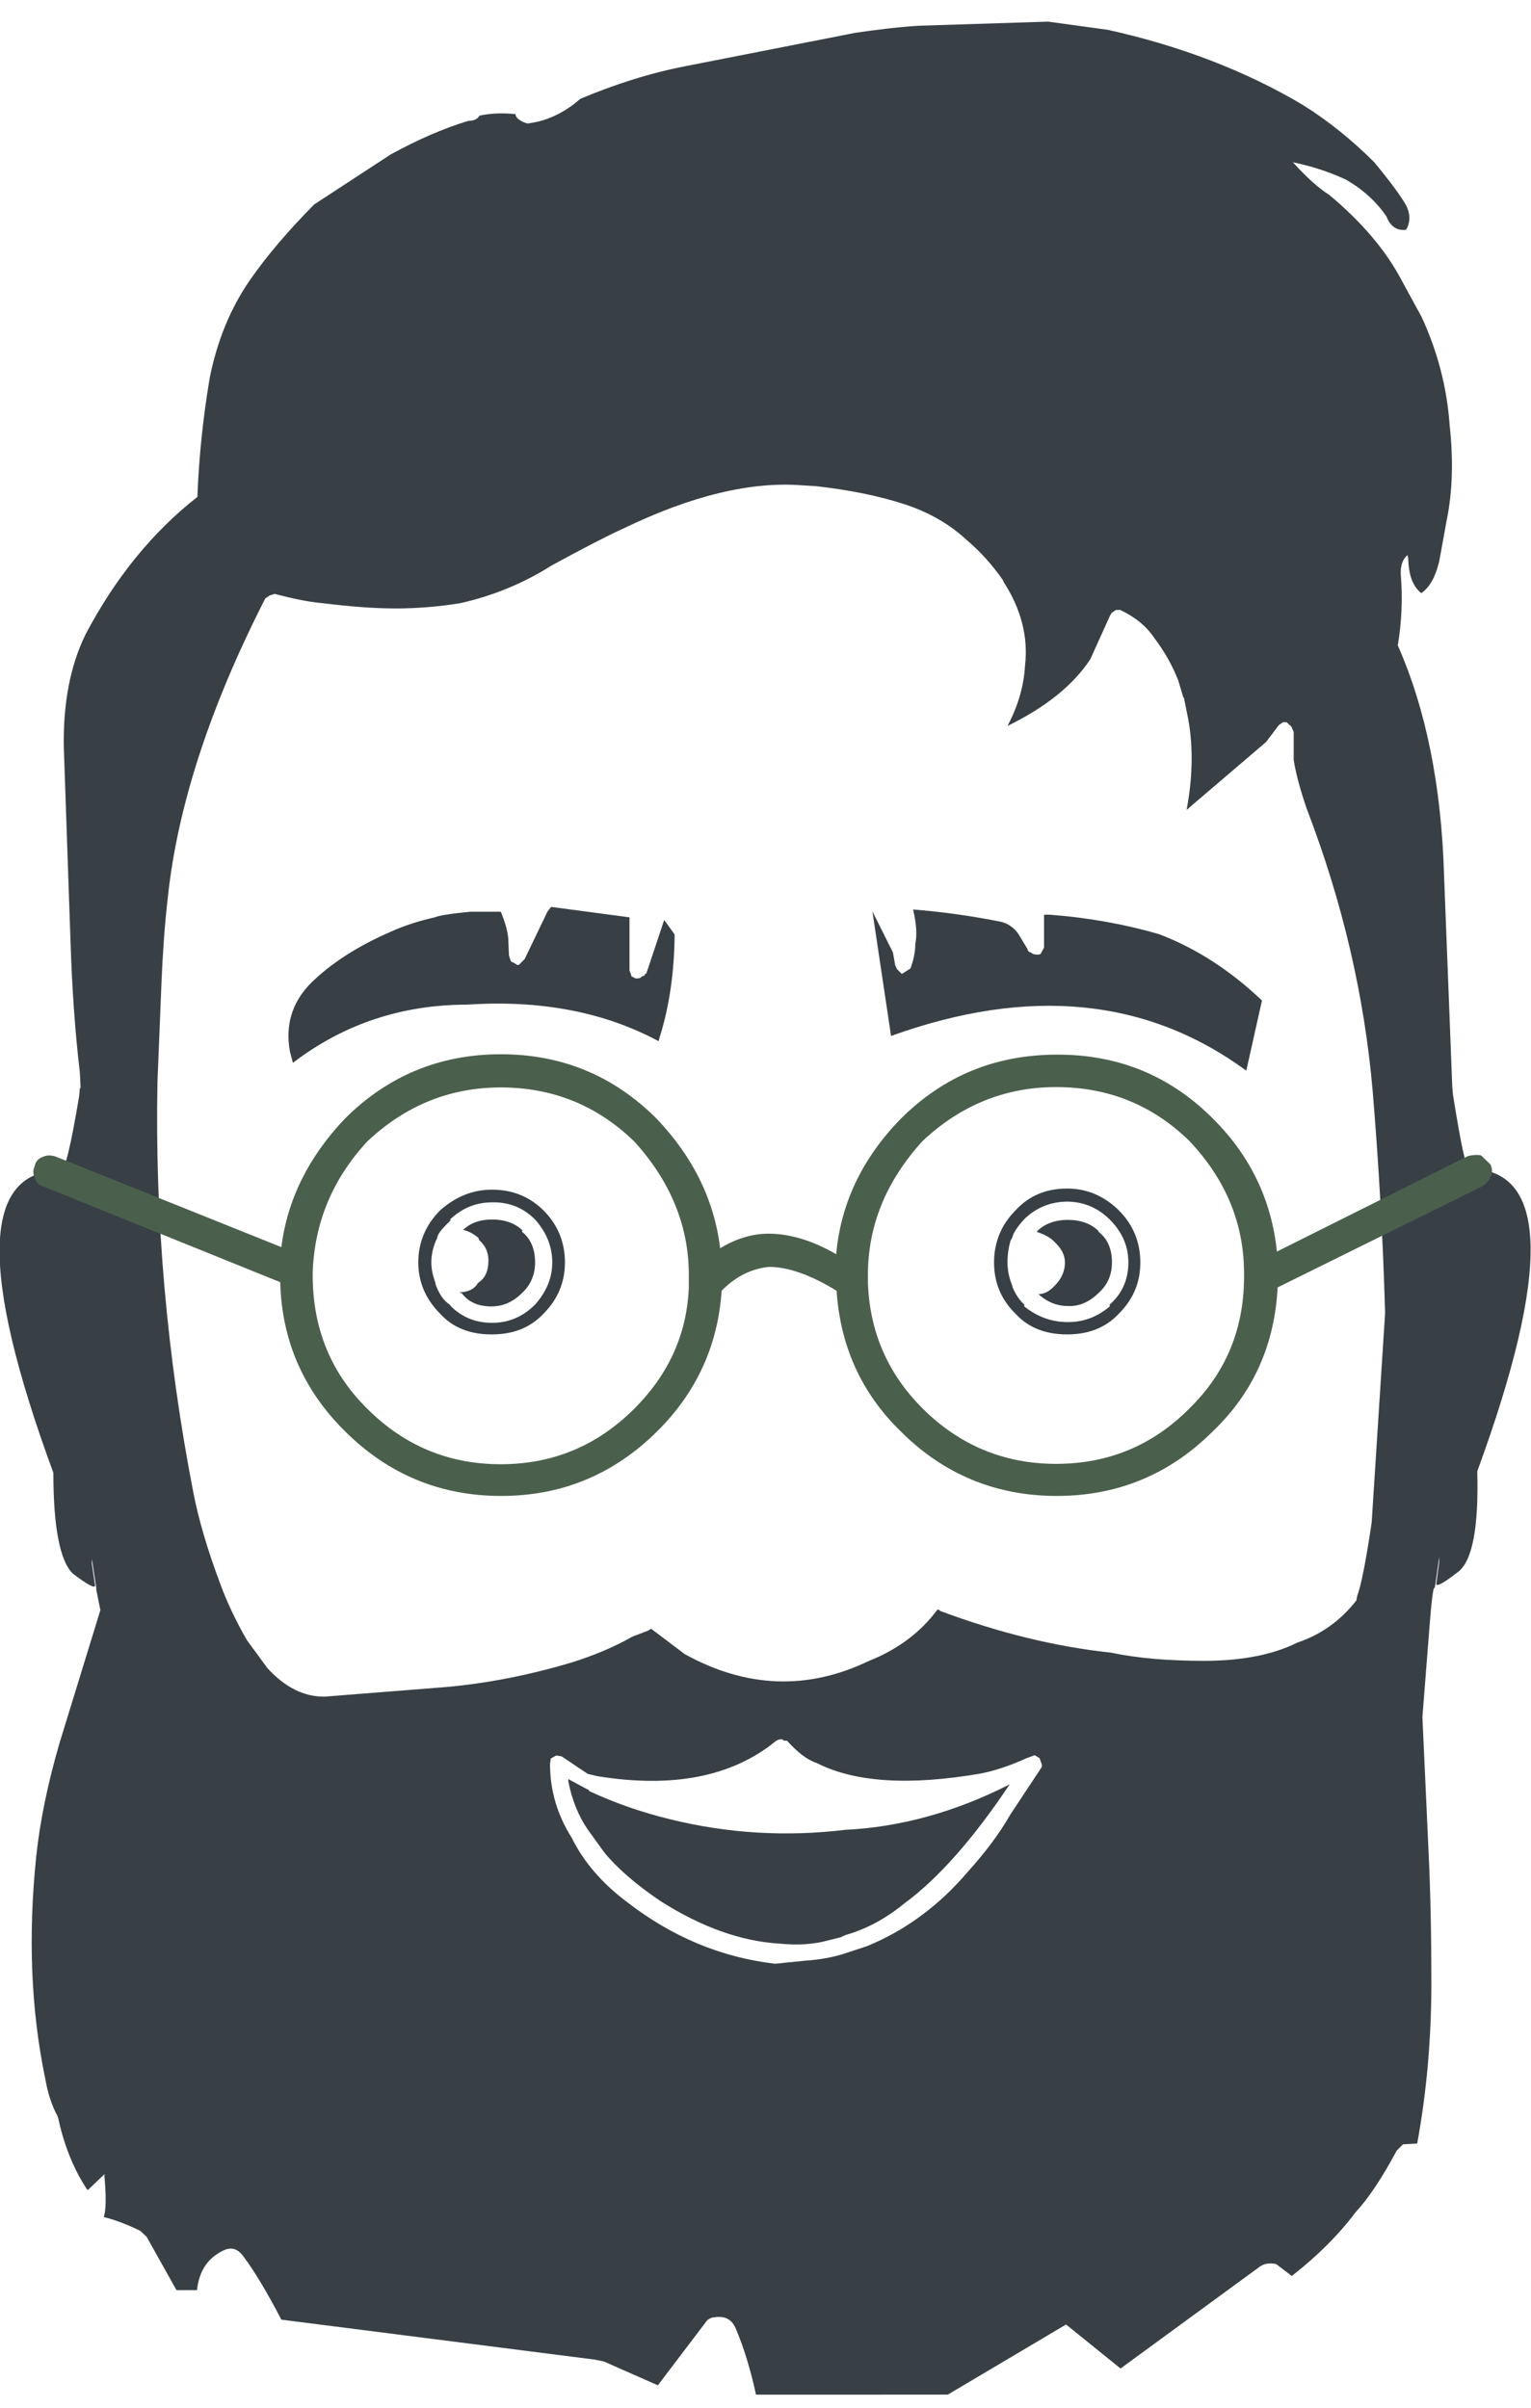 <svg xmlns="http://www.w3.org/2000/svg" xmlns:xlink="http://www.w3.org/1999/xlink" id="Calque_1" x="0px" y="0px" viewBox="0 0 410.3 645.5" style="enable-background:new 0 0 410.3 645.5;" xml:space="preserve">
<style type="text/css">
	.st0{fill:#384046;}
	.st1{fill:#4B5F4D;}
</style>
<g>
	<g transform="matrix( 1, 0, 0, 1, 0,0) ">
		<g>
			<g id="Layer30_0_FILL">
				<path class="st0" d="M246.2,6.9c-6,0.4-11.6,1.1-17,1.9l-45.3,8.9c-9.4,1.8-18.9,4.8-28.4,8.8l-1.3,1.1c-4.1,3.2-8.4,5-12.9,5.5      c-1.6-0.5-2.7-1.2-3.1-2.1v-0.4c-3.7-0.4-7-0.2-9.7,0.4c-0.5,0.9-1.5,1.4-3,1.4c-6.6,2-13.5,5-20.8,9L84.2,54.8      c-6.8,6.9-12.6,13.6-17.3,20.4c-5.1,7.4-8.7,16.1-10.7,26.1c-1.8,10.7-2.9,21.3-3.3,31.9c-12,9.4-22,21.7-30,36.9      c-4.1,8.4-6,18.5-5.8,30.2l1.8,52.2c0.4,12.4,1.2,24,2.5,35l0.2,4.2h-0.2l-0.2,2.2c-2.2,13.2-3.8,19.8-4.8,19.8      c-21.3,0-22,27-2.1,81.1c0,14.7,1.8,23.7,5.2,27c3.8,2.9,5.8,4,6,3.3l-0.9-6v-1.3l1.2,7.8v0.5l1.1,5.5l-11,35.8      c-3.1,10.7-5.2,20.8-6.2,30.3c-2.2,21.3-1.4,41.1,2.4,59.4c0.7,4,1.8,7.4,3.3,10.1l0.2,0.6c1.6,7.4,4.2,13.8,7.8,19.2h0.2      l4.4-4.2v0.8c0.5,5.4,0.4,9-0.2,10.7c2.9,0.7,6.1,1.9,9.8,3.7l1.7,1.6l8,14.3h5.5c0.5-4.9,2.7-8.4,6.6-10.4      c2.3-1.3,4.2-0.9,5.8,1.3c3,4,6.4,9.7,10.2,17l83.9,10.7l2.5,0.5l14.5,6.4l13.2-17.4c0.6-0.5,1.2-0.8,1.8-0.8      c2.8-0.5,4.7,0.4,5.8,2.8c2.3,5.4,4.1,11.4,5.5,17.9H254l31.7-18.8l14.6,11.8l36.9-27c1.3-1.1,2.9-1.4,4.8-1l4.2,3.2      c6.9-5.4,12.6-11.1,17.1-17.1c3.6-3.9,7.2-9.4,11-16.5l1.7-1.7l3.8-0.2c2.5-13.6,3.8-28,3.8-43c0-11.9-0.2-24-0.8-36.3l-1.6-35      l1.8-23c0.6-8,1.1-11.9,1.4-11.6l0.2-0.5l1.1-7.8v1.3l-0.8,6c0.3,0.6,2.2-0.5,5.8-3.3c3.9-2.9,5.6-11.9,5.2-27      c19.8-54.1,19-81.1-2.2-81.1c-0.8,0-2.2-6.6-4.3-19.8l-0.2-2.2l-2.2-56.7c-0.7-24-4.9-44.6-12.4-61.6c1.1-6.5,1.3-12.9,0.8-19      c-0.1-2.4,0.5-4.1,1.8-5.2l0.2,0.9c0.1,4.4,1.2,7.5,3.5,9.3c2.3-1.6,3.8-4.4,4.8-8.5l2-11c1.6-7.8,1.8-16.3,0.8-25.5      c-0.7-10-3.2-19.7-7.5-29l-5.5-10.1c-4.2-7.9-10.6-15.4-19.2-22.6c-3-1.9-6.3-4.9-9.8-8.8c4.8,1,9.6,2.5,14.3,4.7      c4.6,2.7,8.2,6,10.8,9.9c1,2.6,2.8,3.8,5.2,3.5l0.3-0.5c0.9-1.9,0.8-4-0.3-6.1c-1.4-2.5-4.3-6.4-8.5-11.5      c-5.9-5.9-12.3-11.1-19.2-15.4c-15.3-9.1-32.8-15.8-52.2-20.1l-16-2.2L246.2,6.9 M346.1,194.8l0.6,1.4v7.5      c0.5,3.2,1.6,7.6,3.5,13.1c9.6,25,15.5,50.3,17.7,76c1.5,18.2,2.7,38,3.3,59.2l-3.6,56.1c-1.5,10.2-2.8,16.8-3.9,19.8l-0.2,1.1      c-4.2,5.4-9.5,9.2-15.8,11.3c-6.6,3.3-15,4.9-25,4.9c-9.6,0-17.9-0.7-25-2.2c-15-1.6-30.3-5.4-45.8-11.2l-0.2-0.3h-0.5      c-4.5,6.1-10.7,10.7-18.5,13.8c-16.3,7.8-32.7,7.2-49.2-1.9l-9-6.8l-0.8,0.5l-4.2,1.6c-4.9,2.8-10.4,5.1-16.5,7      c-11.1,3.3-22.2,5.5-33.2,6.5L87,454.8h-0.2c-5.4,0-10.4-2.5-15.1-7.6l-5.5-7.5c-3-5.2-5.4-10.3-7.2-15.2      c-3.4-9.1-5.8-17.2-7.2-24.5c-7.1-36.6-10.3-73.3-9.6-110l1.1-27.2c0.3-7.1,0.8-14.6,1.7-22.5c2.6-24.2,11.3-50.9,26.1-79.9      l1.2-0.8l1.3-0.4c5,1.3,9.3,2.2,13,2.5c7.2,0.9,13.7,1.4,19.5,1.4c5.8,0,11.6-0.5,17.2-1.4c8.9-2,17.1-5.4,24.5-10.1      c8.8-4.8,15.2-8.1,19.2-9.9c18.2-8.8,34.2-12.7,48-11.6l3.5,0.2c9,1,16.9,2.6,23.7,4.8c6.5,2.1,12.2,5.3,16.8,9.6      c3.8,3.2,7.1,6.9,9.9,11v0.2c4.7,7.2,6.7,14.8,5.8,22.5c-0.3,5.5-1.9,10.9-4.7,16.2c10.2-5,17.6-10.9,22.2-17.9l5.2-11.5      l0.5-0.9l1.2-0.8h1.1c4,1.9,7.1,4.4,9.2,7.6c2.8,3.7,4.9,7.5,6.4,11.4l1.3,4.4l0.2,0.2l1.2,6c1.3,7.5,1.1,15.5-0.5,24l21.3-18.2      l3.4-4.5l1.1-0.8h1L346.1,194.8 M210.7,466.6h0.2c2.9,3.2,5.5,5.2,8,6c10.2,5.2,24.9,6.1,44,2.8c3.5-0.7,7.6-2,12.2-4.1l2.2-0.8      l1.3,0.8l0.5,1.4c0.2,0.4,0.2,0.9-0.2,1.4l-8.2,12.4c-2.9,5.1-6.7,10.1-11.2,15.1c-7.8,9.2-16.9,15.9-27.2,20.1l-5.8,1.9      c-2.9,1-6.6,1.7-11,2l-7.8,0.8c-14.4-1.7-27.6-7.2-39.6-16.5c-6.7-5-11.7-10.8-14.9-17.3c-3.8-6-5.8-12.6-5.8-19.8l0.2-1.4      l1.4-0.8h0.3l1.2,0.2l7,4.7l2.5,0.6c20.1,3.3,36.1,0.2,47.8-9.3c0.5-0.4,1.1-0.6,1.8-0.6l0.5,0.4h0.2L210.7,466.6 M226.5,490.5      c-15.7,1.9-31.3,1-46.8-2.8c-7.8-1.9-15-4.4-21.8-7.6l-0.2-0.4h-0.2l-5.2-2.8v0.6c1,5.1,2.8,9.4,5.2,12.9l4.4,6.1      c3.5,4.3,8.6,8.7,15.1,13.1c11,7,21.7,10.8,31.9,11.4c4.9,0.5,9.3,0.2,13.2-0.9l3.2-0.8l1.3-0.6c5.6-1.6,10.8-4.4,15.8-8.5      c9.1-6.7,18.5-17.4,28.2-31.9C255.9,485.8,241.1,489.8,226.5,490.5 M151.4,338.4c0-5.4-1.9-10.1-5.8-14      c-3.8-3.7-8.3-5.5-13.8-5.5c-5,0-9.6,1.8-13.8,5.5c-3.9,3.9-5.9,8.6-5.9,14c0,5.3,2,9.9,5.9,13.8c3.4,3.7,7.9,5.5,13.8,5.5      c5.7,0,10.3-1.8,13.8-5.5C149.5,348.3,151.4,343.7,151.4,338.4 M143.4,326.9c3.1,3.5,4.6,7.3,4.6,11.5c0,4.1-1.5,7.8-4.6,11.3      c-3.3,3.3-7.1,4.9-11.5,4.9c-4.4,0-8.1-1.5-11-4.4l-0.4-0.5c-1.7-1.1-2.9-3-3.8-5.5v-0.3c-0.7-1.9-1.1-3.7-1.1-5.5      c0-2.2,0.5-4.4,1.6-6.6v-0.2c0.2-1,1.5-2.5,3.7-4.6h-0.4c3.2-3.1,7-4.7,11.4-4.7C136.5,322.2,140.3,323.8,143.4,326.9       M140.1,329.9c-2-2-4.8-3-8.2-3c-3.3,0-5.8,0.9-7.8,2.8c1.2,0.2,2.6,0.9,4.1,2.1l0.2,0.6c1.7,1.5,2.5,3.3,2.5,5.5      c0,2.8-0.9,4.8-2.8,6c-1,1.7-2.7,2.5-5,2.5l0.4,0.2h0.2c1.8,2.4,4.4,3.6,8,3.6c3.1,0,5.8-1.2,8.2-3.6c2.3-2.1,3.5-4.9,3.5-8.2      c0-3.6-1.2-6.4-3.5-8.2V329.9 M305.6,338.4c0-5.4-1.9-10.1-5.8-14c-3.9-3.8-8.5-5.8-13.8-5.8c-5.6,0-10.2,1.9-13.8,5.8      c-3.8,3.8-5.8,8.5-5.8,14c0,5.4,1.9,10,5.8,13.8c3.4,3.7,8,5.5,13.8,5.5c5.7,0,10.3-1.8,13.8-5.5      C303.7,348.3,305.6,343.8,305.6,338.4 M297.4,326.9c3.3,3.3,5,7.1,5,11.5c0,4.6-1.7,8.4-5,11.3v0.5c-3.3,2.8-7,4.2-11.2,4.2      c-4.3,0-8.2-1.4-11.7-4.2v-0.5c-1.2-1.1-2.3-2.6-3.2-4.8v-0.2c-0.9-2.2-1.3-4.3-1.3-6.3c0-2.1,0.3-4,0.8-5.8l0.5-0.9      c0.2-1.1,1.3-2.8,3.2-4.9c3.2-3.1,7.1-4.7,11.7-4.7C290.5,322.2,294.3,323.8,297.4,326.9 M294.4,346.6c2.4-2.1,3.6-4.9,3.6-8.2      c0-3.6-1.2-6.4-3.6-8.2v-0.2c-2-2-4.8-3-8.2-3s-6.2,1-8.2,3l-0.2,0.2c2.1,0.7,3.6,1.5,4.6,2.5l0.2,0.2c1.8,1.7,2.8,3.5,2.8,5.5      c0,2.3-0.9,4.4-2.8,6.3c-1.4,1.5-2.8,2.2-4.3,2.2c2.4,2.2,5.1,3.2,8,3.2C289.2,350.2,292,349,294.4,346.6 M172.9,260.9      c0,0.5-0.3,0.8-0.9,0.8c-0.1,0.4-0.7,0.6-1.6,0.6l-1.2-0.6v-0.2l-0.5-1.4v-14.2l-21-2.8l-1,1.3l-6.1,12.7l-1.2,1.2      c-0.3,0.5-0.8,0.5-1.3,0l-1.2-0.6l-0.5-1.6l-0.2-4.7c-0.2-2-0.9-4.4-2-7H126c-5.1,0.5-8.3,1-9.5,1.5c-4.4,1-8.4,2.3-12.1,4      c-8,3.5-14.7,7.7-19.9,12.5c-5.9,5.3-8.2,11.8-6.8,19.5l0.8,3c13.6-10.4,29.2-15.6,46.8-15.6c19.6-1.3,36.7,2,51.2,9.8l0.3-1.1      c2.6-8.3,3.9-17.4,4-27.5l-2.8-3.9l-4.8,14.4H172.9 M334,287l4.2-18.8c-8.4-8-17.6-14-27.6-17.8c-9-2.6-18.7-4.4-29.2-5.2h-1.6      v8.8l-0.7,1.3c-0.1,0.4-0.4,0.6-1,0.6c-0.9,0-1.5-0.2-1.8-0.6c-0.5,0-0.8-0.3-1-1l-1.8-3c-1.2-2.2-2.9-3.6-5.2-4.2      c-8-1.6-15.9-2.7-23.6-3.3c0.9,3.8,1.1,6.9,0.6,9.2c0,2.2-0.5,4.4-1.3,6.6l-2.2,1.4h-0.2l-1.2-1.2l-0.5-1.1l-0.6-3.4l-5.5-11      l5,33.4C275.7,264.4,307.4,267.5,334,287z"></path>
			</g>
		</g>
	</g>
	<g transform="matrix( 1, 0, 0, 1, 0,0) ">
		<g>
			<g id="Layer16_0_FILL">
				<path class="st1" d="M241.3,300c-10.3,10.6-16,22.7-17.2,36.2c-6.4-3.7-12.5-5.5-18.1-5.5c-4.4,0-8.7,1.3-13,3.9      c-1.6-13-7.3-24.5-17-34.7c-11.6-11.6-25.5-17.3-41.8-17.3c-16.3,0-30.3,5.8-41.8,17.3c-9.7,10.2-15.4,21.7-17,34.4l-60.3-24.2      c-1.3-0.5-2.5-0.5-3.6,0c-1.3,0.5-2,1.3-2.2,2.5c-0.5,1.1-0.5,2.1,0,3c0.4,1.4,1.2,2.2,2.5,2.5l63.3,25.6      c0.4,15.6,6.2,28.9,17.3,39.9C104,395.2,118,401,134.3,401s30.2-5.8,41.8-17.3c10.5-10.4,16.3-23,17.3-37.7      c3.6-3.7,7.8-5.9,12.7-6.4c5,0,11.1,2.1,18.1,6.4c1,14.9,6.7,27.5,17.2,37.7c11.5,11.5,25.5,17.3,41.8,17.3      c16.3,0,30.3-5.8,41.8-17.3c10.8-10.3,16.6-23.2,17.4-38.6l54.8-27.1c1.1-0.6,1.8-1.5,2.2-2.5c0.6-1.1,0.6-2.2,0-3.4l-2.5-2.4      c-1.1-0.2-2.3-0.1-3.5,0.2l-51.2,25.6c-1.4-13.7-7.1-25.6-17-35.5c-11.5-11.6-25.4-17.3-41.8-17.3      C266.8,282.7,252.9,288.4,241.3,300 M318.8,377.5c-9.8,9.9-21.7,14.9-35.8,14.9c-13.9,0-25.9-5-35.8-14.9      c-9.3-9.3-14.2-20.6-14.6-33.8v-2c0-13.2,4.9-25.1,14.6-35.8c10.3-9.7,22.3-14.5,35.8-14.5c14,0,25.9,4.8,35.8,14.5      c9.7,10.3,14.6,22.1,14.6,35.5v0.8C333.4,356.1,328.6,367.9,318.8,377.5 M184.6,341.8v3.3c-0.5,12.5-5.4,23.3-14.6,32.5      c-9.9,9.9-21.8,14.9-35.8,14.9c-14,0-25.9-5-35.8-14.9c-9.8-9.7-14.6-21.6-14.6-35.8V341c0.5-13.3,5.3-24.9,14.6-35      c10.3-9.7,22.2-14.5,35.8-14.5c13.9,0,25.8,4.8,35.8,14.5C179.7,316.7,184.6,328.6,184.6,341.8z"></path>
			</g>
		</g>
	</g>
</g>
</svg>